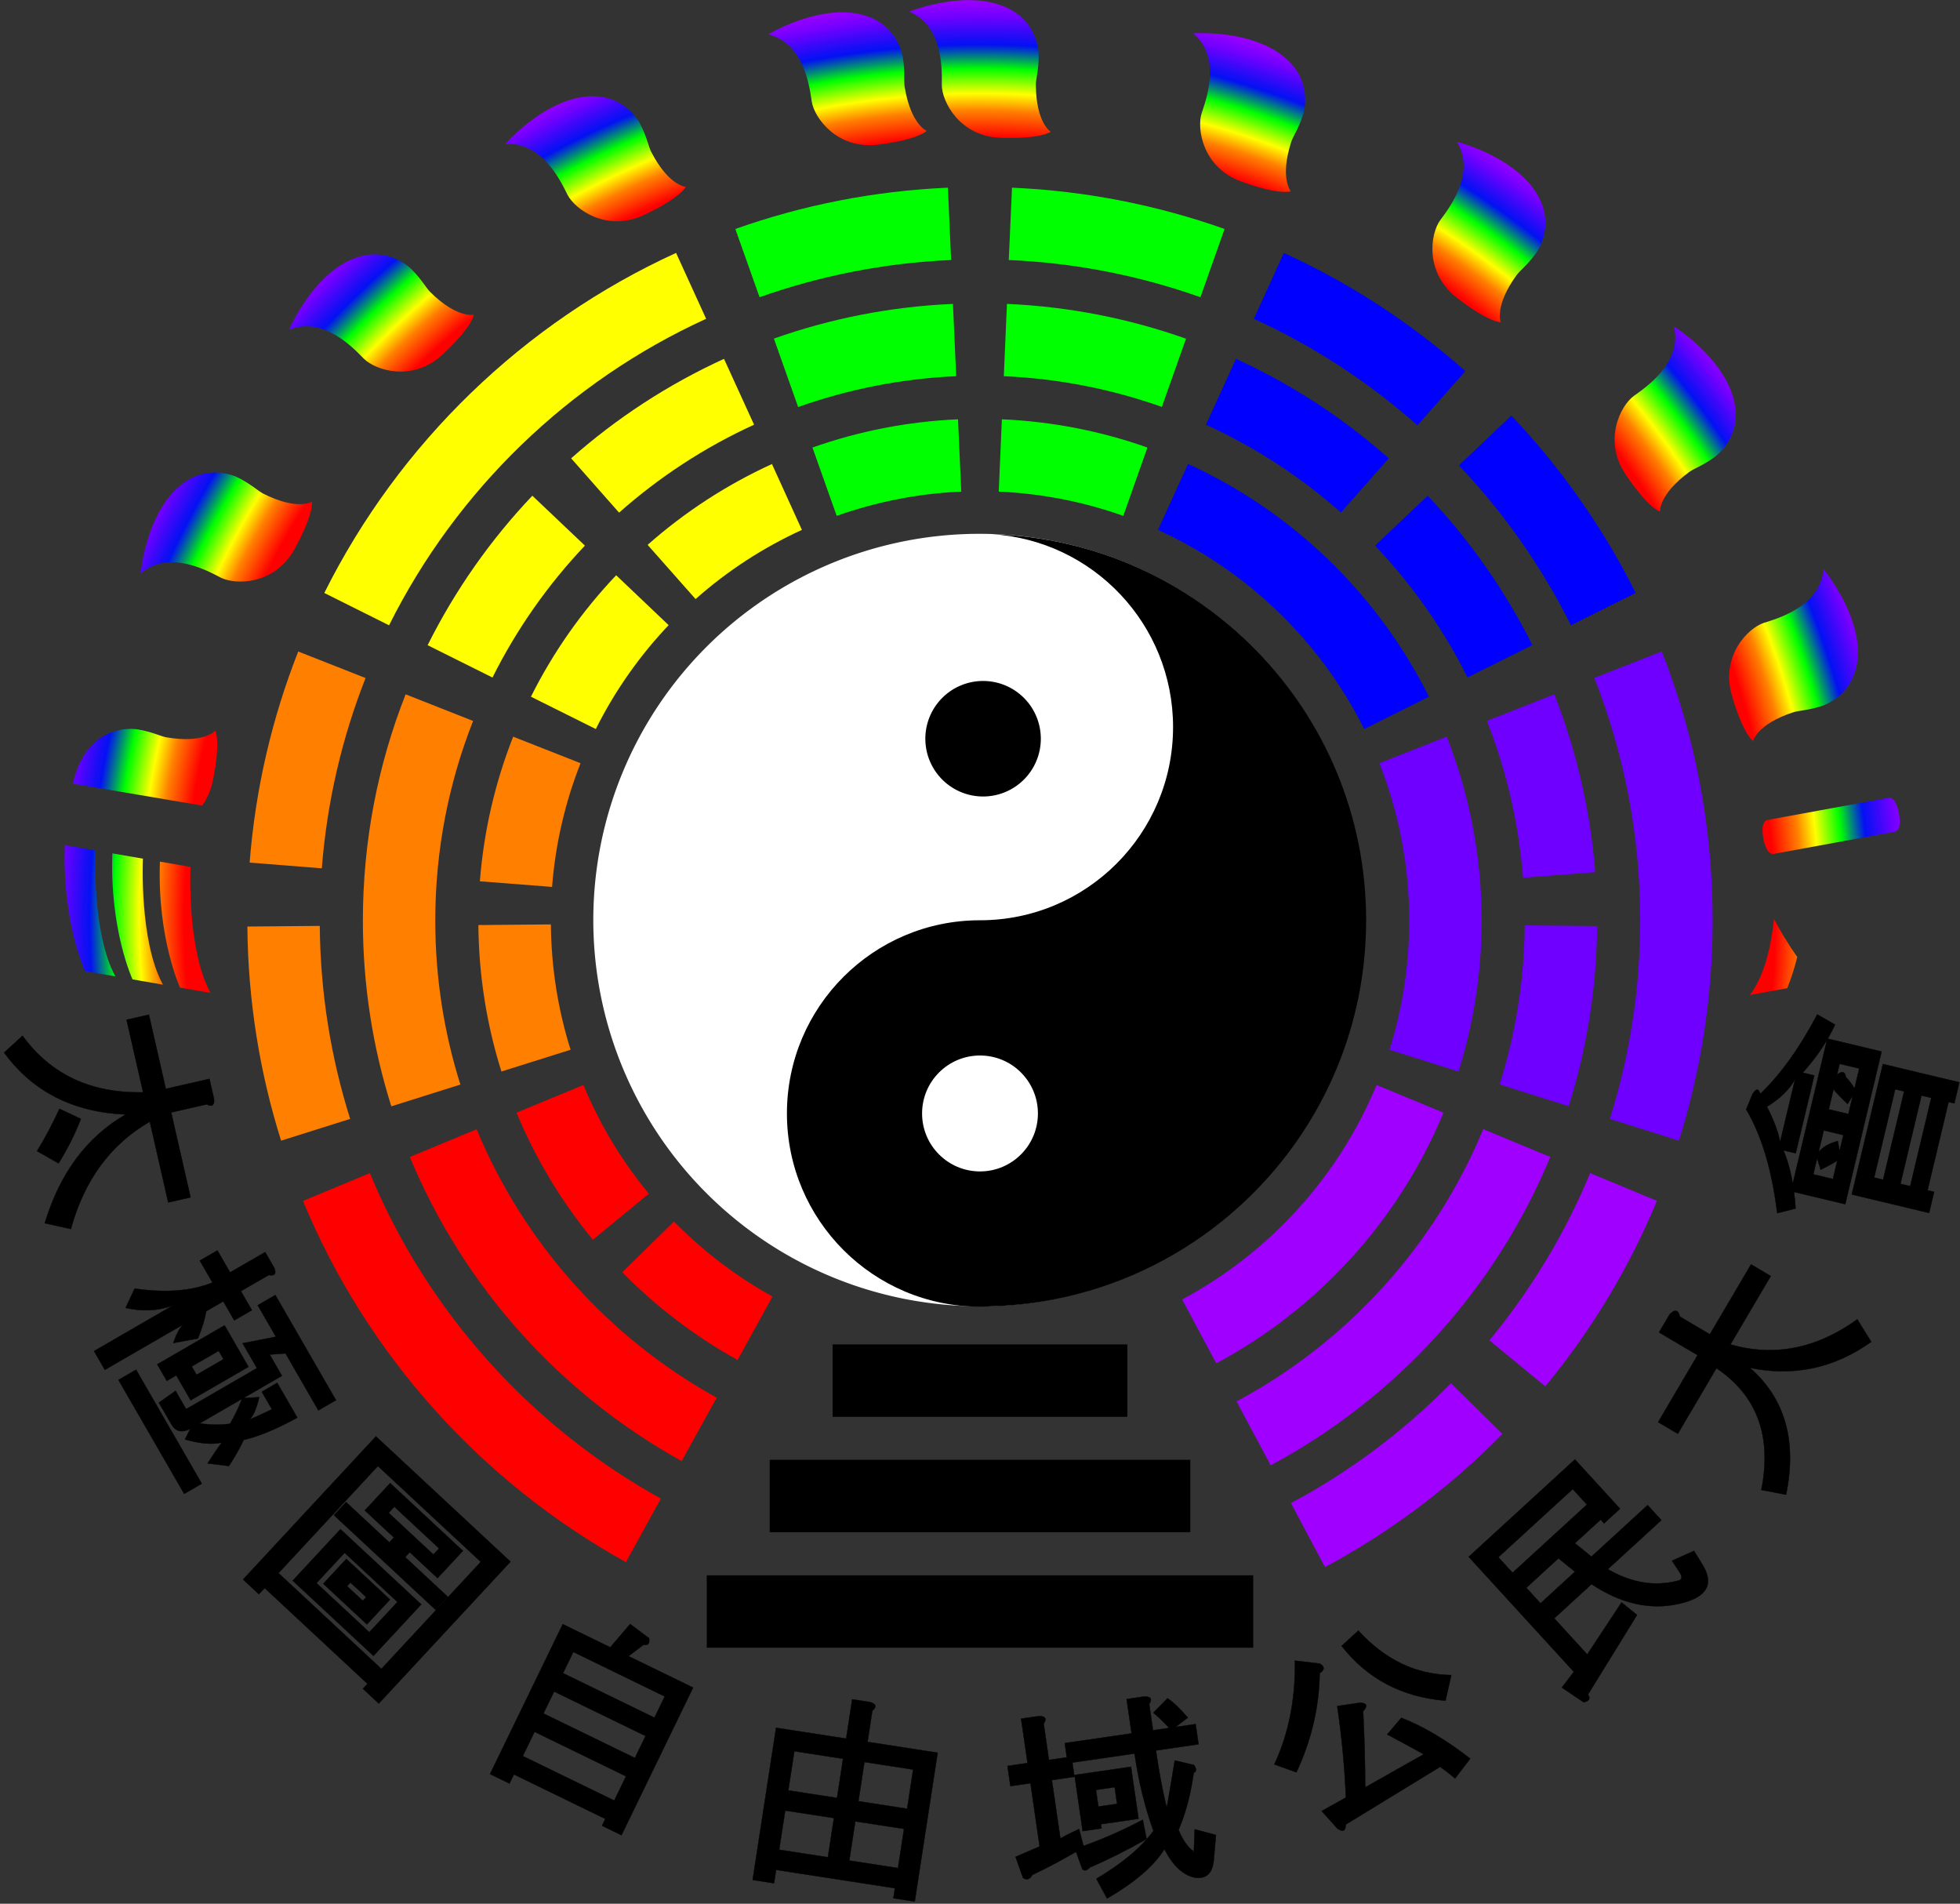 <?xml version="1.0" encoding="UTF-8" standalone="no"?>
<!-- Created with Inkscape (http://www.inkscape.org/) -->

<svg
   xmlns:dc="http://purl.org/dc/elements/1.1/"
   xmlns:cc="http://creativecommons.org/ns#"
   xmlns:rdf="http://www.w3.org/1999/02/22-rdf-syntax-ns#"
   xmlns:svg="http://www.w3.org/2000/svg"
   xmlns="http://www.w3.org/2000/svg"
   xmlns:xlink="http://www.w3.org/1999/xlink"
   xmlns:sodipodi="http://sodipodi.sourceforge.net/DTD/sodipodi-0.dtd"
   xmlns:inkscape="http://www.inkscape.org/namespaces/inkscape"
   width="568.5"
   height="552.046"
   id="svg10289"
   version="1.1"
   inkscape:version="0.91 r13725"
   sodipodi:docname="rainbow_seal.svg"
   inkscape:export-filename="/home/peter/NationStates/taijitu/rainbow_seal.png"
   inkscape:export-xdpi="7.9200001"
   inkscape:export-ydpi="7.9200001">
  <rect width="100%" height="100%" fill="#333333" stroke="none"/>
  <defs
     id="defs10291">
    <linearGradient
       inkscape:collect="always"
       id="linearGradient5345">
      <stop
         style="stop-color:#ff0000;stop-opacity:1;"
         offset="0"
         id="stop5325" />
      <stop
         id="stop5357"
         offset="0.85"
         style="stop-color:#ff0000;stop-opacity:1" />
      <stop
         id="stop5347"
         offset="0.879"
         style="stop-color:#ff7f00;stop-opacity:1" />
      <stop
         style="stop-color:#ffff00;stop-opacity:1"
         offset="0.898"
         id="stop5349" />
      <stop
         id="stop5351"
         offset="0.925"
         style="stop-color:#00ff00;stop-opacity:1" />
      <stop
         style="stop-color:#000fff;stop-opacity:0.941"
         offset="0.951"
         id="stop5353" />
      <stop
         id="stop5355"
         offset="0.981"
         style="stop-color:#6f00ff;stop-opacity:1" />
      <stop
         style="stop-color:#9f00ff;stop-opacity:1"
         offset="1"
         id="stop5327" />
    </linearGradient>
    <radialGradient
       inkscape:collect="always"
       xlink:href="#linearGradient5345"
       id="radialGradient5273"
       cx="420.156"
       cy="668.94"
       fx="420.156"
       fy="668.94"
       r="284.25"
       gradientTransform="matrix(0.955,9.7718103e-6,-9.624056e-6,0.94,18.823,-79.475)"
       gradientUnits="userSpaceOnUse" />
  </defs>
  <sodipodi:namedview
     id="base"
     pagecolor="#ffffff"
     bordercolor="#666666"
     borderopacity="1.0"
     inkscape:pageopacity="0.0"
     inkscape:pageshadow="2"
     inkscape:zoom="1.2251533"
     inkscape:cx="42.075661"
     inkscape:cy="307.7299"
     inkscape:document-units="px"
     inkscape:current-layer="layer1"
     showgrid="false"
     inkscape:window-width="1920"
     inkscape:window-height="1057"
     inkscape:window-x="1920"
     inkscape:window-y="0"
     inkscape:window-maximized="1"
     fit-margin-top="0"
     fit-margin-left="0"
     fit-margin-right="0"
     fit-margin-bottom="0"
     showguides="true"
     inkscape:guide-bbox="true">
    <inkscape:grid
       type="xygrid"
       id="grid4569"
       empspacing="5"
       visible="true"
       enabled="true"
       snapvisiblegridlinesonly="true"
       originx="-0.291px"
       originy="5.1945064e-005px" />
    <sodipodi:guide
       position="288.146,512.046"
       orientation="0,1"
       id="guide5359"
       inkscape:label=""
       inkscape:color="rgb(0,0,255)" />
    <sodipodi:guide
       position="349.664,532.046"
       orientation="0,1"
       id="guide5363"
       inkscape:label=""
       inkscape:color="rgb(0,0,255)" />
    <sodipodi:guide
       position="297.338,552.046"
       orientation="0,1"
       id="guide5365"
       inkscape:label=""
       inkscape:color="rgb(0,0,255)" />
  </sodipodi:namedview>
  <g
     inkscape:label="Layer 1"
     inkscape:groupmode="layer"
     id="layer1"
     transform="translate(-136.155,-282.27)">
    <g
       id="g8279"
       transform="matrix(1,0,0,1,2122.968,-2473.924)"
       style="fill:#00ff00"
       inkscape:export-xdpi="19.01"
       inkscape:export-ydpi="19.01">
      <path
         id="path8236"
         d="m -1711.874,2810.619 c -21.537,0.933 -42.25,5.096 -61.656,11.974 l 7.031,19.791 c 17.493,-6.197 36.15,-9.951 55.562,-10.786 l -0.938,-20.979 z"
         style="color:#000000;fill:#00ff00;fill-opacity:1;fill-rule:nonzero;stroke:#c83737;stroke-width:0;stroke-miterlimit:4;stroke-dasharray:none;marker:none;visibility:visible;display:inline;overflow:visible;enable-background:accumulate"
         inkscape:connector-curvature="0" />
      <path
         id="path8234"
         d="m -1693.281,2810.619 -0.938,20.979 c 19.425,0.833 38.087,4.583 55.594,10.786 l 7,-19.791 c -19.414,-6.878 -40.117,-11.043 -61.656,-11.974 z"
         style="color:#000000;fill:#00ff00;fill-opacity:1;fill-rule:nonzero;stroke:#c83737;stroke-width:0;stroke-miterlimit:4;stroke-dasharray:none;marker:none;visibility:visible;display:inline;overflow:visible;enable-background:accumulate"
         inkscape:connector-curvature="0" />
      <path
         id="path8214"
         d="m -1710.406,2844.32 c -18.141,0.781 -35.59,4.271 -51.938,10.062 l 7.031,19.844 c 14.434,-5.114 29.826,-8.242 45.844,-8.938 l -0.938,-20.969 z"
         style="color:#000000;fill:#00ff00;fill-opacity:1;fill-rule:nonzero;stroke:#c83737;stroke-width:0;stroke-miterlimit:4;stroke-dasharray:none;marker:none;visibility:visible;display:inline;overflow:visible;enable-background:accumulate"
         inkscape:connector-curvature="0" />
      <path
         id="path8212"
         d="m -1694.749,2844.32 -0.906,20.969 c 16.017,0.69 31.408,3.794 45.844,8.906 l 7,-19.781 c -16.355,-5.792 -33.794,-9.308 -51.938,-10.094 z"
         style="color:#000000;fill:#00ff00;fill-opacity:1;fill-rule:nonzero;stroke:#c83737;stroke-width:0;stroke-miterlimit:4;stroke-dasharray:none;marker:none;visibility:visible;display:inline;overflow:visible;enable-background:accumulate"
         inkscape:connector-curvature="0" />
      <path
         id="path8258"
         d="m -1708.937,2877.788 c -14.742,0.637 -28.933,3.483 -42.219,8.188 l 7.031,19.812 c 11.376,-4.029 23.504,-6.486 36.125,-7.031 l -0.938,-20.969 z"
         style="color:#000000;fill:#00ff00;fill-opacity:1;fill-rule:nonzero;stroke:#c83737;stroke-width:0;stroke-miterlimit:4;stroke-dasharray:none;marker:none;visibility:visible;display:inline;overflow:visible;enable-background:accumulate"
         inkscape:connector-curvature="0" />
      <path
         id="path8256"
         d="m -1696.218,2877.788 -0.906,20.969 c 12.62,0.546 24.751,3.004 36.125,7.031 l 7,-19.812 c -13.29,-4.704 -27.474,-7.552 -42.219,-8.188 z"
         style="color:#000000;fill:#00ff00;fill-opacity:1;fill-rule:nonzero;stroke:#c83737;stroke-width:0;stroke-miterlimit:4;stroke-dasharray:none;marker:none;visibility:visible;display:inline;overflow:visible;enable-background:accumulate"
         inkscape:connector-curvature="0" />
    </g>
    <g
       id="g8272"
       transform="matrix(1,0,0,1,2122.968,-2473.924)"
       style="fill:#0000ff">
      <path
         id="path8230"
         d="m -1614.437,2829.534 -8.688,19.103 c 17.362,7.928 33.326,18.386 47.438,30.889 l 13.906,-15.726 c -15.662,-13.873 -33.386,-25.466 -52.656,-34.266 z"
         style="color:#000000;fill:#0000ff;fill-opacity:1;fill-rule:nonzero;stroke:#c83737;stroke-width:0;stroke-miterlimit:4;stroke-dasharray:none;marker:none;visibility:visible;display:inline;overflow:visible;enable-background:accumulate"
         inkscape:connector-curvature="0" />
      <path
         id="path8228"
         d="m -1548.437,2876.712 -15.219,14.444 c 12.986,13.694 23.982,29.306 32.5,46.366 l 18.781,-9.38 c -9.455,-18.929 -21.652,-36.239 -36.062,-51.43 z"
         style="color:#000000;fill:#0000ff;fill-opacity:1;fill-rule:nonzero;stroke:#c83737;stroke-width:0;stroke-miterlimit:4;stroke-dasharray:none;marker:none;visibility:visible;display:inline;overflow:visible;enable-background:accumulate"
         inkscape:connector-curvature="0" />
      <path
         id="path8208"
         d="m -1628.312,2860.257 -8.719,19.094 c 14.331,6.539 27.511,15.155 39.156,25.469 l 13.875,-15.719 c -13.188,-11.668 -28.094,-21.439 -44.312,-28.844 z"
         style="color:#000000;fill:#0000ff;fill-opacity:1;fill-rule:nonzero;stroke:#c83737;stroke-width:0;stroke-miterlimit:4;stroke-dasharray:none;marker:none;visibility:visible;display:inline;overflow:visible;enable-background:accumulate"
         inkscape:connector-curvature="0" />
      <path
         id="path8204"
         d="m -1572.718,2899.945 -15.25,14.469 c 10.714,11.291 19.783,24.152 26.812,38.219 l 18.812,-9.375 c -7.968,-15.941 -18.227,-30.522 -30.375,-43.312 z"
         style="color:#000000;fill:#0000ff;fill-opacity:1;fill-rule:nonzero;stroke:#c83737;stroke-width:0;stroke-miterlimit:4;stroke-dasharray:none;marker:none;visibility:visible;display:inline;overflow:visible;enable-background:accumulate"
         inkscape:connector-curvature="0" />
      <path
         id="path8254"
         d="m -1642.218,2890.726 -8.719,19.125 c 25.942,11.835 47.102,32.311 59.812,57.75 l 18.781,-9.375 c -14.854,-29.725 -39.57,-53.668 -69.875,-67.5 z"
         style="color:#000000;fill:#0000ff;fill-opacity:1;fill-rule:nonzero;stroke:#c83737;stroke-width:0;stroke-miterlimit:4;stroke-dasharray:none;marker:none;visibility:visible;display:inline;overflow:visible;enable-background:accumulate"
         inkscape:connector-curvature="0" />
    </g>
    <g
       id="g8287"
       transform="matrix(1,0,0,1,2122.968,-2473.924)"
       style="fill:#ffff00">
      <path
         id="path8232"
         d="m -1790.718,2829.534 c -44.249,20.215 -80.343,55.178 -102.031,98.609 l 18.781,9.38 c 19.547,-39.144 52.083,-70.669 91.969,-88.885 l -8.719,-19.103 z"
         style="color:#000000;fill:#ffff00;fill-opacity:1;fill-rule:nonzero;stroke:#c83737;stroke-width:0;stroke-miterlimit:4;stroke-dasharray:none;marker:none;visibility:visible;display:inline;overflow:visible;enable-background:accumulate"
         inkscape:connector-curvature="0" />
      <path
         id="path8210"
         d="m -1776.812,2860.257 c -16.222,7.407 -31.155,17.171 -44.344,28.844 l 13.906,15.75 c 11.649,-10.324 24.822,-18.954 39.156,-25.5 l -8.719,-19.094 z"
         style="color:#000000;fill:#ffff00;fill-opacity:1;fill-rule:nonzero;stroke:#c83737;stroke-width:0;stroke-miterlimit:4;stroke-dasharray:none;marker:none;visibility:visible;display:inline;overflow:visible;enable-background:accumulate"
         inkscape:connector-curvature="0" />
      <path
         id="path8206"
         d="m -1832.406,2899.945 c -12.148,12.796 -22.409,27.396 -30.375,43.344 l 18.812,9.375 c 7.029,-14.072 16.097,-26.954 26.812,-38.25 l -15.25,-14.469 z"
         style="color:#000000;fill:#ffff00;fill-opacity:1;fill-rule:nonzero;stroke:#c83737;stroke-width:0;stroke-miterlimit:4;stroke-dasharray:none;marker:none;visibility:visible;display:inline;overflow:visible;enable-background:accumulate"
         inkscape:connector-curvature="0" />
      <path
         id="path8252"
         d="m -1762.906,2890.757 c -13.192,6.021 -25.335,13.95 -36.062,23.438 l 13.906,15.719 c 9.175,-8.126 19.558,-14.908 30.844,-20.062 l -8.688,-19.094 z"
         style="color:#000000;fill:#ffff00;fill-opacity:1;fill-rule:nonzero;stroke:#c83737;stroke-width:0;stroke-miterlimit:4;stroke-dasharray:none;marker:none;visibility:visible;display:inline;overflow:visible;enable-background:accumulate"
         inkscape:connector-curvature="0" />
      <path
         id="path8250"
         d="m -1808.093,2923.007 c -9.883,10.398 -18.242,22.252 -24.719,35.219 l 18.812,9.375 c 5.538,-11.086 12.68,-21.226 21.125,-30.125 l -15.219,-14.469 z"
         style="color:#000000;fill:#ffff00;fill-opacity:1;fill-rule:nonzero;stroke:#c83737;stroke-width:0;stroke-miterlimit:4;stroke-dasharray:none;marker:none;visibility:visible;display:inline;overflow:visible;enable-background:accumulate"
         inkscape:connector-curvature="0" />
    </g>
    <g
       id="g8266"
       transform="matrix(1,0,0,1,2122.968,-2473.924)"
       style="fill:#6f00ff;fill-opacity:1">
      <path
         id="path8226"
         d="m -1504.812,2945.088 -19.562,7.691 c 8.574,21.756 13.312,45.45 13.312,70.252 0,20.08 -3.086,39.434 -8.812,57.621 l 20.031,6.316 c 6.352,-20.176 9.781,-41.66 9.781,-63.936 0,-27.516 -5.237,-53.809 -14.75,-77.943 z"
         style="color:#000000;fill:#6f00ff;fill-opacity:1;fill-rule:nonzero;stroke:#c83737;stroke-width:0;stroke-miterlimit:4;stroke-dasharray:none;marker:none;visibility:visible;display:inline;overflow:visible;enable-background:accumulate"
         inkscape:connector-curvature="0" />
      <path
         id="path8200"
         d="m -1535.999,2957.538 -19.531,7.688 c 5.625,14.266 9.224,29.552 10.469,45.5 l 20.938,-1.625 c -1.411,-18.069 -5.499,-35.397 -11.875,-51.562 z"
         style="color:#000000;fill:#6f00ff;fill-opacity:1;fill-rule:nonzero;stroke:#c83737;stroke-width:0;stroke-miterlimit:4;stroke-dasharray:none;marker:none;visibility:visible;display:inline;overflow:visible;enable-background:accumulate"
         inkscape:connector-curvature="0" />
      <path
         id="path8198"
         d="m -1544.562,3024.538 c -0.138,16.061 -2.691,31.549 -7.281,46.125 l 20.031,6.312 c 5.197,-16.509 8.093,-34.062 8.25,-52.25 l -21,-0.188 z"
         style="color:#000000;fill:#6f00ff;fill-opacity:1;fill-rule:nonzero;stroke:#c83737;stroke-width:0;stroke-miterlimit:4;stroke-dasharray:none;marker:none;visibility:visible;display:inline;overflow:visible;enable-background:accumulate"
         inkscape:connector-curvature="0" />
      <path
         id="path8246"
         d="m -1567.187,2969.819 -19.531,7.688 c 5.58,14.14 8.656,29.531 8.656,45.656 0,13.044 -1.998,25.624 -5.719,37.438 l 20,6.312 c 4.348,-13.807 6.719,-28.507 6.719,-43.75 0,-18.84 -3.607,-36.819 -10.125,-53.344 z"
         style="color:#000000;fill:#6f00ff;fill-opacity:1;fill-rule:nonzero;stroke:#c83737;stroke-width:0;stroke-miterlimit:4;stroke-dasharray:none;marker:none;visibility:visible;display:inline;overflow:visible;enable-background:accumulate"
         inkscape:connector-curvature="0" />
    </g>
    <g
       id="g8294"
       transform="matrix(1,0,0,1,2122.968,-2473.924)"
       style="fill:#ff7f00;fill-opacity:1">
      <path
         id="path8224"
         d="m -1900.312,2945.119 c -7.566,19.203 -12.422,39.757 -14.094,61.216 l 20.938,1.657 c 1.504,-19.341 5.87,-37.877 12.688,-55.182 l -19.531,-7.691 z"
         style="color:#000000;fill:#ff7f00;fill-opacity:1;fill-rule:nonzero;stroke:#c83737;stroke-width:0;stroke-miterlimit:4;stroke-dasharray:none;marker:none;visibility:visible;display:inline;overflow:visible;enable-background:accumulate"
         inkscape:connector-curvature="0" />
      <path
         id="path8222"
         d="m -1894.062,3024.688 -21,0.188 c 0.184,21.615 3.606,42.474 9.781,62.092 l 20.031,-6.315 c -5.57,-17.685 -8.647,-36.476 -8.812,-55.964 z"
         style="color:#000000;fill:#ff7f00;fill-opacity:1;fill-rule:nonzero;stroke:#c83737;stroke-width:0;stroke-miterlimit:4;stroke-dasharray:none;marker:none;visibility:visible;display:inline;overflow:visible;enable-background:accumulate"
         inkscape:connector-curvature="0" />
      <path
         id="path8202"
         d="m -1869.156,2957.538 c -8.014,20.323 -12.406,42.455 -12.406,65.625 0,18.766 2.893,36.848 8.25,53.844 l 20.031,-6.312 c -4.729,-15.004 -7.281,-30.965 -7.281,-47.531 0,-20.442 3.902,-39.975 10.969,-57.906 l -19.562,-7.719 z"
         style="color:#000000;fill:#ff7f00;fill-opacity:1;fill-rule:nonzero;stroke:#c83737;stroke-width:0;stroke-miterlimit:4;stroke-dasharray:none;marker:none;visibility:visible;display:inline;overflow:visible;enable-background:accumulate"
         inkscape:connector-curvature="0" />
      <path
         id="path8248"
         d="m -1837.968,2969.819 c -5.186,13.153 -8.516,27.237 -9.656,41.938 l 20.938,1.625 c 0.977,-12.56 3.822,-24.607 8.25,-35.844 l 0,-0.031 -19.531,-7.688 z"
         style="color:#000000;fill:#ff7f00;fill-opacity:1;fill-rule:nonzero;stroke:#c83737;stroke-width:0;stroke-miterlimit:4;stroke-dasharray:none;marker:none;visibility:visible;display:inline;overflow:visible;enable-background:accumulate"
         inkscape:connector-curvature="0" />
      <path
         id="path8244"
         d="m -1827.031,3024.257 -21.031,0.188 c 0.128,14.785 2.462,29.05 6.688,42.469 l 20.062,-6.312 c -3.619,-11.487 -5.609,-23.687 -5.719,-36.344 z"
         style="color:#000000;fill:#ff7f00;fill-opacity:1;fill-rule:nonzero;stroke:#c83737;stroke-width:0;stroke-miterlimit:4;stroke-dasharray:none;marker:none;visibility:visible;display:inline;overflow:visible;enable-background:accumulate"
         inkscape:connector-curvature="0" />
    </g>
    <g
       id="g8260"
       transform="matrix(1,0,0,1,2122.968,-2473.924)"
       style="fill:#9f00ff;fill-opacity:1">
      <path
         id="path8218"
         d="m -1525.593,3096.378 c -7.32,17.659 -17.235,33.964 -29.219,48.491 l 16.219,13.35 c 13.288,-16.119 24.253,-34.218 32.375,-53.806 l -19.375,-8.035 z"
         style="color:#000000;fill:#9f00ff;fill-opacity:1;fill-rule:nonzero;stroke:#c83737;stroke-width:0;stroke-miterlimit:4;stroke-dasharray:none;marker:none;visibility:visible;display:inline;overflow:visible;enable-background:accumulate"
         inkscape:connector-curvature="0" />
      <path
         id="path5331-5-3-6-3-6-1"
         d="m -1565.968,3157.312 c -13.564,13.808 -29.197,25.558 -46.406,34.766 l 9.875,18.54 c 19.098,-10.218 36.422,-23.288 51.469,-38.612 l -14.938,-14.694 z"
         style="color:#000000;fill:#9f00ff;fill-opacity:1;fill-rule:nonzero;stroke:#c83737;stroke-width:0;stroke-miterlimit:4;stroke-dasharray:none;marker:none;visibility:visible;display:inline;overflow:visible;enable-background:accumulate"
         inkscape:connector-curvature="0" />
      <path
         id="path8196"
         d="m -1556.593,3083.632 c -14.041,33.854 -39.474,61.775 -71.562,78.937 l 9.906,18.531 c 36.341,-19.442 65.188,-51.062 81.094,-89.406 l -19.438,-8.062 z"
         style="color:#000000;fill:#9f00ff;fill-opacity:1;fill-rule:nonzero;stroke:#c83737;stroke-width:0;stroke-miterlimit:4;stroke-dasharray:none;marker:none;visibility:visible;display:inline;overflow:visible;enable-background:accumulate"
         inkscape:connector-curvature="0" />
      <path
         id="path8240"
         d="m -1587.531,3070.819 c -11.066,26.665 -31.126,48.667 -56.406,62.188 l 9.906,18.531 c 29.544,-15.806 52.978,-41.515 65.906,-72.687 l -19.406,-8.031 z"
         style="color:#000000;fill:#9f00ff;fill-opacity:1;fill-rule:nonzero;stroke:#c83737;stroke-width:0;stroke-miterlimit:4;stroke-dasharray:none;marker:none;visibility:visible;display:inline;overflow:visible;enable-background:accumulate"
         inkscape:connector-curvature="0" />
    </g>
    <g
       id="g8301"
       transform="matrix(1,0,0,1,2122.968,-2473.924)"
       style="fill:#ff0000">
      <path
         id="path8220"
         d="m -1879.531,3096.378 -19.406,8.066 c 18.498,44.61 51.752,81.542 93.656,104.737 l 10.156,-18.415 c -37.768,-20.905 -67.736,-54.185 -84.406,-94.388 z"
         style="color:#000000;fill:#ff0000;fill-opacity:1;fill-rule:nonzero;stroke:#c83737;stroke-width:0;stroke-miterlimit:4;stroke-dasharray:none;marker:none;visibility:visible;display:inline;overflow:visible;enable-background:accumulate"
         inkscape:connector-curvature="0" />
      <path
         id="path5352-4-5-85-1-0-9"
         d="m -1848.562,3083.663 -19.375,8.031 c 15.584,37.547 43.558,68.66 78.844,88.188 l 10.156,-18.375 c -31.156,-17.237 -55.871,-44.692 -69.625,-77.844 z"
         style="color:#000000;fill:#ff0000;fill-opacity:1;fill-rule:nonzero;stroke:#c83737;stroke-width:0;stroke-miterlimit:4;stroke-dasharray:none;marker:none;visibility:visible;display:inline;overflow:visible;enable-background:accumulate"
         inkscape:connector-curvature="0" />
      <path
         id="path8242"
         d="m -1817.593,3070.819 -19.406,8.031 c 5.562,13.41 13.055,25.808 22.156,36.844 l 16.219,-13.344 c -7.79,-9.443 -14.208,-20.053 -18.969,-31.531 z"
         style="color:#000000;fill:#ff0000;fill-opacity:1;fill-rule:nonzero;stroke:#c83737;stroke-width:0;stroke-miterlimit:4;stroke-dasharray:none;marker:none;visibility:visible;display:inline;overflow:visible;enable-background:accumulate"
         inkscape:connector-curvature="0" />
      <path
         id="path5357-1-1-7-9-7-8"
         d="m -1791.343,3110.413 -14.969,14.719 c 9.825,10.001 21.075,18.6 33.438,25.437 l 10.125,-18.406 c -10.572,-5.85 -20.193,-13.199 -28.594,-21.75 z"
         style="color:#000000;fill:#ff0000;fill-opacity:1;fill-rule:nonzero;stroke:#c83737;stroke-width:0;stroke-miterlimit:4;stroke-dasharray:none;marker:none;visibility:visible;display:inline;overflow:visible;enable-background:accumulate"
         inkscape:connector-curvature="0" />
    </g>
    <g
       id="g8189"
       style="fill:#000000;fill-opacity:1"
       transform="matrix(1,0,0,1,2122.968,-2475.535)">
      <g
         id="g4577"
         style="fill:#000000">
        <path
           inkscape:connector-curvature="0"
           style="color:#000000;fill:#000000;fill-opacity:1;fill-rule:nonzero;stroke:#00ff00;stroke-width:0;stroke-miterlimit:4;stroke-dasharray:none;marker:none;visibility:visible;display:inline;overflow:visible;enable-background:accumulate"
           d="m -1763.562,3181.119 0,21 122,0 0,-21 z"
           id="rect6491-9-80-2-7-1-6"
           sodipodi:nodetypes="ccccc" />
      </g>
      <path
         sodipodi:nodetypes="ccccc"
         id="rect6491-9-1-8-1-9-4-8"
         d="m -1745.312,3147.663 0,21 85.5,0 0,-21 z"
         style="color:#000000;fill:#000000;fill-opacity:1;fill-rule:nonzero;stroke:#00ff00;stroke-width:0;stroke-miterlimit:4;stroke-dasharray:none;marker:none;visibility:visible;display:inline;overflow:visible;enable-background:accumulate"
         inkscape:connector-curvature="0" />
      <path
         sodipodi:nodetypes="ccccc"
         id="rect6491-8-2-0-7-2"
         d="m -1781.812,3214.619 0,21 158.5,0 0,-21 z"
         style="color:#000000;fill:#000000;fill-opacity:1;fill-rule:nonzero;stroke:#00ff00;stroke-width:0;stroke-miterlimit:4;stroke-dasharray:none;marker:none;visibility:visible;display:inline;overflow:visible;enable-background:accumulate"
         inkscape:connector-curvature="0" />
    </g>
    <g
       style="font-size:64px;font-style:normal;font-variant:normal;font-weight:bold;font-stretch:normal;text-align:start;line-height:125%;letter-spacing:0px;word-spacing:0px;writing-mode:lr-tb;text-anchor:start;fill:#000000;fill-opacity:1;stroke:#000000;stroke-width:0.1;stroke-miterlimit:4;stroke-dasharray:none;font-family:MS PGothic;-inkscape-font-specification:MS PGothic Bold"
       id="text7158-4-9"
       inkscape:transform-center-x="0.43842672"
       inkscape:transform-center-y="155.56155"
       transform="matrix(0.993,-0.111,0.111,0.994,1525.391,352.291)">
      <path
         d="m -1400.482,130.01 c 5.96,-13.932 14.905,-23.505 26.834,-28.716 -15.111,-2.362 -26.131,-9.612 -33.061,-21.753 l 5.85,-4.26 c 6.897,12.093 17.885,18.821 32.964,20.185 l -2.435,-21.432 6.6,-0.75 2.49,21.92 12.907,-1.466 0.686,6.039 c -0.103,1.79 -0.865,2.19 -2.285,1.199 l -10.516,1.195 2.85,25.087 -6.6,0.75 -2.712,-23.868 c -12.035,5.249 -20.779,14.712 -26.231,28.388 l -7.341,-2.518 z m 13.764,-28.897 c -2.105,4.088 -4.724,8.118 -7.857,12.089 l -5.827,-4.215 c 2.671,-3.412 5.285,-7.232 7.84,-11.46 z"
         id="path7215-0"
         inkscape:connector-curvature="0"
         style="stroke:#000000;stroke-width:0.1;stroke-miterlimit:4;stroke-dasharray:none" />
      <path
         d="m -1336.282,158.143 14.113,32.248 -5.413,2.369 -7.65,-17.481 -4.596,-0.17 2.85,6.513 -27.743,12.141 c -2.777,1.215 -4.683,0.64 -5.719,-1.727 l -2.905,-6.638 5.191,-2.871 2.339,5.345 c 0.078,0.179 0.226,0.221 0.443,0.126 l 21.434,-9.38 -3.341,-7.635 9.811,-0.814 -4.226,-9.657 z m -24.974,46.32 c 2.02,-2.49 3.619,-4.337 4.798,-5.541 -2.842,0.327 -6.359,-0.373 -10.551,-2.098 l 3.004,-4.609 c 3.697,1.111 7.192,1.633 10.484,1.567 1.575,-2.056 3.031,-4.389 4.37,-6.997 l 4.913,0.261 c -1.108,3.155 -2.263,5.202 -3.466,6.141 2.366,-0.726 4.618,-1.47 6.756,-2.232 l -2.358,-5.389 4.738,-2.074 4.679,10.691 c -6.514,2.663 -11.913,4.223 -16.198,4.679 -1.249,2.082 -2.946,4.43 -5.09,7.043 l -6.081,-1.443 z m -15.407,-52.729 c 8.646,2.297 16.194,2.561 22.645,0.792 l -2.948,-6.737 5.411,-2.368 2.948,6.737 10.779,-4.717 2.142,4.895 c 0.429,1.741 -0.181,2.348 -1.83,1.82 l -8.574,3.752 2.555,5.838 -5.411,2.368 -2.555,-5.838 -5.25,2.297 c -0.67,2.311 -1.758,4.839 -3.263,7.583 l -7.269,0.523 c 1.241,-2.563 2.384,-4.229 3.43,-4.998 l -24.026,10.515 -2.517,-5.751 24.252,-10.613 c -4.448,1.109 -9.026,0.837 -13.735,-0.816 l 3.216,-5.283 z m 7.68,60.75 -15.292,-34.943 5.411,-2.368 15.292,34.943 z m -1.38,-33.109 -2.221,-5.076 20.682,-9.051 5.563,12.711 -17.762,7.773 -3.341,-7.635 z m 8.778,-0.793 8.286,-3.626 -1.12,-2.559 -8.286,3.626 z"
         id="path7217-7"
         inkscape:connector-curvature="0"
         style="stroke:#000000;stroke-width:0.1;stroke-miterlimit:4;stroke-dasharray:none" />
      <path
         d="m -1305.796,236.574 -1.469,1.264 11.03,12.82 -3.921,3.373 -26.315,-30.585 3.921,-3.373 11.191,13.007 1.469,-1.264 -3.388,-3.938 -4.126,-4.795 8.193,-7.049 18.802,21.853 -8.193,7.049 z m -4.816,-12.024 11.573,13.451 1.839,-1.582 -11.573,-13.451 z m -8.983,40.711 -20.881,-24.269 15.441,-13.285 20.881,24.269 z m -14.088,-22.801 13.65,15.866 9.086,-7.818 -13.65,-15.866 z m 1.932,0.404 7.452,-6.411 11.287,13.119 -7.452,6.411 z m 6.791,1.467 4.06,4.719 1.097,-0.944 -4.06,-4.719 z m -23.843,-2.12 -1.858,1.599 -4.094,-4.758 42.94,-36.945 34.789,40.434 -42.569,36.625 -4.094,-4.758 1.486,-1.279 z m 63.204,-0.576 -26.6,-30.917 -32.127,27.641 26.6,30.917 z"
         id="path7219-8"
         inkscape:connector-curvature="0"
         style="stroke:#000000;stroke-width:0.1;stroke-miterlimit:4;stroke-dasharray:none" />
      <path
         d="m -1240.521,292.127 3.653,-5.781 -24.947,-15.764 -3.653,5.781 z m -3.156,4.995 -24.947,-15.764 -3.784,5.989 24.947,15.764 z m -11.117,17.593 4.178,-6.611 -24.947,-15.764 -4.178,6.611 z m 3.798,-44.284 6.471,-6.058 5.027,4.703 c 0.028,1.581 -0.564,2.135 -1.777,1.661 l -4.744,2.838 17.614,11.13 -25.416,40.221 -5.307,-3.353 1.179,-1.866 -24.947,-15.764 -1.571,2.487 -5.307,-3.353 25.808,-40.842 z"
         id="path7221-1"
         inkscape:connector-curvature="0"
         style="stroke:#000000;stroke-width:0.1;stroke-miterlimit:4;stroke-dasharray:none" />
      <path
         d="m -1208.795,334.201 13.816,3.737 3.002,-11.097 -13.816,-3.737 z m 4.544,-16.801 13.816,3.737 3.002,-11.097 -13.816,-3.737 z m 33.692,9.112 3.002,-11.097 -13.816,-3.737 -3.002,11.097 z m -18.36,13.064 13.816,3.737 3.002,-11.097 -13.816,-3.737 z m -28.501,2.473 11.653,-43.087 19.876,5.376 3.008,-11.122 5.157,1.395 c 1.626,0.757 1.717,1.612 0.275,2.567 l -2.38,8.799 19.876,5.376 -11.397,42.14 -6.06,-1.639 0.768,-2.839 -33.692,-9.112 -1.024,3.786 z"
         id="path7223-5"
         inkscape:connector-curvature="0"
         style="stroke:#000000;stroke-width:0.1;stroke-miterlimit:4;stroke-dasharray:none" />
      <path
         d="m -1100.214,340.816 c -1.707,-7.133 -2.695,-14.76 -2.962,-22.882 l -18.224,0.601 0.137,4.166 -6.614,0.218 0.564,17.124 c 1.002,-0.497 2.908,-1.214 5.715,-2.15 l 0.768,5.407 c -5.756,2.606 -10.99,4.702 -15.704,6.288 -0.88,1.242 -1.82,1.431 -2.821,0.568 l -1.472,-6.285 c 2.761,-0.854 5.189,-1.598 7.284,-2.231 l -0.61,-18.513 -5.88,0.194 -0.195,-5.905 5.88,-0.194 -0.428,-12.983 5.339,-0.176 c 1.776,0.246 2.114,1.038 1.014,2.374 l 0.349,10.578 5.239,-0.173 -0.137,-4.164 19.599,-0.646 -0.331,-10.045 5.341,-0.176 c 1.776,0.248 2.113,1.039 1.012,2.374 l 0.252,7.64 4.751,-0.157 c -1.938,-2.505 -3.299,-4.131 -4.085,-4.878 l 4.554,-3.722 c 1.495,1.25 3.243,3.328 5.243,6.235 l -3.848,2.304 5.88,-0.194 0.195,5.903 -12.495,0.412 c 0.212,6.45 0.635,12.068 1.269,16.856 0.827,-2.686 2.108,-7.143 3.841,-13.37 l 5.399,1.933 c 0.675,1.225 0.563,1.973 -0.334,2.247 -1.541,6.066 -3.61,11.384 -6.206,15.953 0.877,2.983 2.025,5.138 3.443,6.464 0.185,0.688 0.286,0.717 0.302,0.086 l 0.941,-6.198 5.947,2.315 -1.494,7.395 c -0.813,3.609 -2.784,5.018 -5.915,4.226 -3.346,-1.048 -5.99,-4.11 -7.93,-9.187 -3.494,4.461 -9.537,8.584 -18.128,12.369 l -2.446,-6.032 c 8.068,-3.654 14.068,-7.644 18,-11.969 z m -23.212,2.662 c 6.849,-1.448 13.679,-3.515 20.491,-6.202 l 0.488,5.68 c -6.092,2.606 -11.839,4.72 -17.242,6.343 -1.07,0.907 -1.838,0.956 -2.305,0.148 z m 8.283,-6.264 0.04,1.224 -5.54,0.183 -0.542,-16.438 16.563,-0.546 0.501,15.214 z m 5.315,-5.35 -0.161,-4.876 -5.485,0.181 0.161,4.876 z"
         id="path7225-8"
         inkscape:connector-curvature="0"
         style="stroke:#000000;stroke-width:0.1;stroke-miterlimit:4;stroke-dasharray:none" />
      <path
         d="m -1044.523,345.183 c -0.217,1.839 -1.054,2.152 -2.51,0.942 l -4.018,-5.599 7.441,-3.106 c 0.613,-8.862 0.76,-17.739 0.442,-26.63 l 6.837,-0.244 c 1.861,0.365 2.015,1.219 0.463,2.561 -0.449,7.412 -1.069,14.743 -1.86,21.991 l 17.952,-7.64 c -2.205,-1.569 -5.502,-3.867 -9.889,-6.895 l 4.596,-4.334 c 6.037,3.144 12.23,7.804 18.579,13.98 l -5.028,5.234 c -1.112,-1.233 -2.423,-2.51 -3.933,-3.832 l -29.075,13.573 z m 9.876,-55.468 c 6.719,9.242 15.178,14.515 25.377,15.82 l -2.495,7.182 c -12.452,-2.451 -21.854,-8.823 -28.206,-19.115 z m -28.552,35.838 c 5.141,-8.391 8.234,-18.128 9.281,-29.211 l 7.096,1.637 c 1.373,1.052 1.253,1.975 -0.359,2.769 -1.229,9.773 -4.529,19.044 -9.901,27.811 z"
         id="path7227-6"
         inkscape:connector-curvature="0"
         style="stroke:#000000;stroke-width:0.1;stroke-miterlimit:4;stroke-dasharray:none" />
      <path
         d="m -941.609,292.37 c -8.45,0.818 -16.537,-2.024 -24.26,-8.525 l -11.866,8.652 8.362,11.468 11.563,-13.892 4.064,4.119 -16.689,21.315 c 0.63,1.279 0.123,1.987 -1.522,2.123 l -5.808,-4.953 3.962,-4.134 -26.637,-36.531 33.791,-24.639 11.423,15.666 -5.072,3.698 -0.866,-1.188 -8.199,5.978 c 1.284,1.233 2.725,2.7 4.324,4.401 l 17.89,-13.044 3.48,4.772 -17.033,12.42 c 6.338,4.644 12.857,6.511 19.555,5.599 1.571,-0.045 1.884,-0.917 0.94,-2.616 l -1.699,-3.368 6.667,-2.137 2.241,4.774 c 2.492,5.866 -0.378,9.214 -8.61,10.042 z m -39.606,-4.645 10.971,-8 c -1.429,-1.405 -2.872,-2.87 -4.33,-4.397 l -10.237,7.465 z m 16.57,-26.948 -3.596,-4.932 -23.647,17.242 3.596,4.932 z"
         id="path7229-1"
         inkscape:connector-curvature="0"
         style="stroke:#000000;stroke-width:0.1;stroke-miterlimit:4;stroke-dasharray:none" />
      <path
         d="m -913.857,262.179 c 4.818,-15.201 1.807,-27.375 -9.034,-36.522 l -13.248,17.64 -5.311,-3.989 13.543,-18.031 -10.388,-7.802 3.67,-4.887 c 1.675,-1.333 2.63,-0.991 2.865,1.025 l 8.065,6.057 14.131,-18.815 5.311,3.989 -13.837,18.423 c 12.309,5.029 24.78,3.973 37.414,-3.168 l 3.29,6.931 c -11.488,6.397 -23.425,7.597 -35.81,3.598 9.124,9.989 11.232,22.556 6.324,37.701 z"
         id="path7231-2"
         inkscape:connector-curvature="0"
         style="stroke:#000000;stroke-width:0.1;stroke-miterlimit:4;stroke-dasharray:none" />
      <path
         d="m -885.236,144.448 -7.854,21.821 -3.46,-1.246 c 1.404,4.657 1.951,10.375 1.64,17.155 l -5.448,0.752 c -0.133,-12.595 -2.003,-22.892 -5.612,-30.89 l 2.295,-4.195 c 1.214,-1.563 1.977,-1.507 2.289,0.168 6.524,-5.011 12.849,-12.026 18.975,-21.044 l 4.807,3.513 c -2.655,4.421 -6.276,8.688 -10.861,12.803 z m -10.459,32.605 15.408,-42.807 15.244,5.487 -15.408,42.807 z m -4.216,-25.126 c 1.579,4.072 2.469,7.607 2.67,10.603 l 6.342,-17.618 c -1.937,2.774 -4.941,5.112 -9.012,7.015 z m 23.369,1.8 c -1.607,-1.864 -2.8,-3.422 -3.578,-4.673 l -2.025,5.625 5.511,1.984 1.859,-5.164 -1.767,2.228 z m -9.919,12.945 c 1.335,-1.336 3.303,-2.191 5.903,-2.565 l 0.19,2.933 1.609,-4.471 -5.511,-1.984 -2.191,6.086 z m 26.641,-14.741 -2.514,-0.905 -8.915,24.769 2.514,0.905 z m 16.217,-0.834 -2.126,5.906 -1.614,-0.581 -8.915,24.769 1.845,0.664 -2.126,5.906 -21.703,-7.812 13.167,-36.581 z m -8.606,3.574 -2.746,-0.988 -8.915,24.769 2.746,0.988 z m -29.124,15.047 c -1.091,0.582 -2.788,1.274 -5.092,2.076 l -0.669,-3.367 -1.609,4.471 5.511,1.984 z m 9.298,-25.831 -5.511,-1.984 -1.859,5.164 0.822,-2.158 c 1.586,-0.919 2.382,-0.596 2.387,0.969 0.959,1.296 1.671,2.507 2.136,3.633 z"
         id="path7233-4"
         inkscape:connector-curvature="0"
         style="stroke:#000000;stroke-width:0.1;stroke-miterlimit:4;stroke-dasharray:none" />
    </g>
    <g
       id="g4571"
       transform="matrix(1,0,0,1,-428.654,-39.162)">
      <g
         transform="translate(-71.122,296.036)"
         id="g7091-6-8-1-3">
        <g
           id="g3931"
           inkscape:export-xdpi="100.37974"
           inkscape:export-ydpi="100.37974">
          <path
             transform="matrix(4.525,0,0,4.525,-255.355,-628.857)"
             d="m 284.5,203.546 a 24.75,24.75 0 0 1 -24.75,24.75 24.75,24.75 0 0 1 -24.75,-24.75 24.75,24.75 0 0 1 24.75,-24.75 24.75,24.75 0 0 1 24.75,24.75 z"
             sodipodi:ry="24.75"
             sodipodi:rx="24.75"
             sodipodi:cy="203.54639"
             sodipodi:cx="259.75"
             id="path3116"
             style="fill:#ffffff;fill-opacity:1;stroke:none"
             sodipodi:type="arc" />
          <path
             id="path6632-8-3-1-6-7-4"
             d="m 923.593,180.301 c 29.335,1.769 52.587,26.144 52.587,55.934 0,30.94 -25.072,56.022 -56,56.022 -30.928,0 -56,25.082 -56,56.022 0,30.94 25.072,56.022 56,56.022 0.967,0 1.933,-0.039 2.888,-0.087 60.52,-1.534 109.112,-51.043 109.112,-111.956 0,-60.737 -48.312,-110.15 -108.587,-111.956 z m -3.413,151.172 c 9.278,0 16.8,7.525 16.8,16.807 0,9.282 -7.522,16.807 -16.8,16.807 -9.278,0 -16.8,-7.525 -16.8,-16.807 0,-9.282 7.522,-16.807 16.8,-16.807 z"
             style="color:#000000;fill:#000000;fill-opacity:1;fill-rule:nonzero;stroke:#00ff00;stroke-width:0;stroke-miterlimit:4;marker:none;visibility:visible;display:inline;overflow:visible;enable-background:accumulate"
             inkscape:connector-curvature="0" />
        </g>
        <path
           sodipodi:type="arc"
           style="color:#000000;fill:#000000;fill-opacity:1;fill-rule:nonzero;stroke:#000000;stroke-width:0;stroke-miterlimit:4;stroke-dasharray:none;marker:none;visibility:visible;display:inline;overflow:visible;enable-background:accumulate"
           id="path6673-1-0-9-89-5-7-0"
           sodipodi:cx="387.5"
           sodipodi:cy="402.36218"
           sodipodi:rx="7.5"
           sodipodi:ry="10"
           d="m 395,402.362 a 7.5,10 0 0 1 -7.5,10 7.5,10 0 0 1 -7.5,-10 7.5,10 0 0 1 7.5,-10 7.5,10 0 0 1 7.5,10 z"
           transform="matrix(2.233,0,0,1.675,55.787,-434.341)" />
      </g>
    </g>
    <g
       id="g4674"
       transform="matrix(1,0,0,1,0.25,-0.003)"
       style="fill:url(#radialGradient5273);fill-opacity:1">
      <path
         sodipodi:nodetypes="ccccc"
         inkscape:connector-curvature="0"
         id="path7854-5-5-0-1-8"
         d="m 177.368,531.272 c 0,0 -1.136,23.839 5.799,36.535 l -8.832,-1.531 c 0,0 -6.641,-14.348 -5.833,-36.541 z"
         style="fill:url(#radialGradient5273);fill-opacity:1.0;stroke:none" />
      <path
         sodipodi:nodetypes="csccscc"
         inkscape:connector-curvature="0"
         id="path7850-2-8"
         d="m 158.092,513.718 c 0,0 -1.97,-0.342 -2.825,4.586 -0.855,4.928 1.115,5.269 1.115,5.269 l 35.462,6.147 c 0,0 1.97,0.342 2.825,-4.586 0.855,-4.927 -1.115,-5.269 -1.115,-5.269 z"
         style="fill:url(#radialGradient5273);fill-opacity:1.0;stroke:none" />
      <path
         sodipodi:nodetypes="ccccc"
         inkscape:connector-curvature="0"
         id="path7854-5-5-0-2"
         d="m 163.577,528.881 c 0,0 -1.136,23.839 5.799,36.535 l -8.832,-1.531 c 0,0 -6.641,-14.348 -5.833,-36.541 z"
         style="fill:url(#radialGradient5273);fill-opacity:1.0;stroke:none" />
      <path
         id="path7854-5-5-3-03-4"
         d="m 152.607,554.008 c -1.219,-4.518 -2.013,-8.804 -2.523,-12.683 -3.389,6.89 -8.201,14.54 -14.178,18.29 l 10.836,1.878 c 0,0 2.525,-2.558 5.865,-7.485 z"
         style="fill:url(#radialGradient5273);fill-opacity:1.0;stroke:none"
         inkscape:connector-curvature="0" />
      <path
         sodipodi:nodetypes="ccccc"
         inkscape:connector-curvature="0"
         id="path7854-5-5-0-1-7-5"
         d="m 191.159,533.662 c 0,0 -1.136,23.839 5.799,36.535 l -8.832,-1.531 c 0,0 -6.641,-14.348 -5.833,-36.541 z"
         style="fill:url(#radialGradient5273);fill-opacity:1.0;stroke:none" />
      <path
         sodipodi:nodetypes="ccccc"
         inkscape:connector-curvature="0"
         id="path7854-5-5-0-1"
         d="m 672.577,529.892 c 0,0 7.168,22.765 18.061,32.285 l -8.818,1.613 c 0,0 -11.188,-11.172 -18.094,-32.279 z"
         style="fill:url(#radialGradient5273);fill-opacity:1.0;stroke:none" />
      <path
         inkscape:transform-center-y="-210.38027"
         inkscape:transform-center-x="-4.2641392"
         sodipodi:nodetypes="zcsssccz"
         inkscape:connector-curvature="0"
         id="path6654-3-6-8"
         d="m 426.182,322.236 c 11.946,0.385 14.487,-1.757 14.487,-1.757 0,0 -4.272,-2.544 -4.31,-13.633 -0.006,-1.706 0.838,-4.268 0.823,-8.533 -0.009,-2.559 -1.224,-12.473 -13.694,-15.306 -11.092,-2.52 -23.862,2.642 -23.862,2.642 10.245,4.229 9.44,17.88 9.452,21.292 0.017,4.779 5.158,14.909 17.104,15.294 z"
         style="fill:url(#radialGradient5273);fill-opacity:1.0;stroke:#000000;stroke-width:0;stroke-linecap:butt;stroke-linejoin:miter;stroke-miterlimit:4;stroke-opacity:1;stroke-dasharray:none" />
      <path
         inkscape:transform-center-y="-246.70239"
         sodipodi:nodetypes="zcsssccz"
         inkscape:connector-curvature="0"
         id="path6654-3-6-3-2"
         d="m 426.182,322.236 c 11.946,0.385 14.487,-1.757 14.487,-1.757 0,0 -4.272,-2.544 -4.31,-13.633 -0.006,-1.706 0.838,-4.268 0.823,-8.533 -0.009,-2.559 -1.224,-12.473 -13.694,-15.306 -11.092,-2.52 -23.862,2.642 -23.862,2.642 10.245,4.229 9.44,17.88 9.452,21.292 0.017,4.779 5.158,14.909 17.104,15.294 z"
         style="fill:url(#radialGradient5273);fill-opacity:1.0;stroke:#000000;stroke-width:0;stroke-linecap:butt;stroke-linejoin:miter;stroke-miterlimit:4;stroke-opacity:1;stroke-dasharray:none" />
      <path
         inkscape:transform-center-x="38.477965"
         inkscape:transform-center-y="-244.02775"
         sodipodi:nodetypes="zcsssccz"
         inkscape:connector-curvature="0"
         id="path6654-3-6-3-7-5"
         d="m 390.652,324.218 c 11.859,-1.489 14.034,-4.002 14.034,-4.002 0,0 -4.617,-1.844 -6.389,-12.79 -0.273,-1.684 0.16,-4.346 -0.522,-8.557 -0.409,-2.526 -3.158,-12.127 -15.919,-12.974 -11.349,-0.753 -23.155,6.344 -23.155,6.344 10.78,2.574 12.12,16.182 12.665,19.55 0.764,4.717 7.426,13.918 19.285,12.429 z"
         style="fill:url(#radialGradient5273);fill-opacity:1.0;stroke:#000000;stroke-width:0;stroke-linecap:butt;stroke-linejoin:miter;stroke-miterlimit:4;stroke-opacity:1;stroke-dasharray:none" />
      <path
         inkscape:transform-center-x="76.008518"
         inkscape:transform-center-y="-235.42772"
         sodipodi:nodetypes="zcsssccz"
         inkscape:connector-curvature="0"
         id="path6654-3-6-3-7-8-8"
         d="m 355.869,331.737 c 11.48,-3.327 13.235,-6.15 13.235,-6.15 0,0 -4.848,-1.099 -8.31,-11.633 -0.533,-1.621 -0.521,-4.318 -1.853,-8.37 -0.799,-2.431 -5.016,-11.484 -17.751,-10.323 -11.327,1.032 -21.878,9.891 -21.878,9.891 11.05,0.855 14.501,14.086 15.566,17.327 1.492,4.54 9.511,12.585 20.991,9.257 z"
         style="fill:url(#radialGradient5273);fill-opacity:1.0;stroke:#000000;stroke-width:0;stroke-linecap:butt;stroke-linejoin:miter;stroke-miterlimit:4;stroke-opacity:1;stroke-dasharray:none" />
      <path
         inkscape:transform-center-x="111.66748"
         inkscape:transform-center-y="-221.09053"
         sodipodi:nodetypes="zcsssccz"
         inkscape:connector-curvature="0"
         id="path6654-3-6-3-7-8-3-6"
         d="m 322.689,344.608 c 10.818,-5.083 12.111,-8.146 12.111,-8.146 0,0 -4.96,-0.326 -10.026,-10.189 -0.779,-1.517 -1.19,-4.183 -3.139,-7.976 -1.169,-2.276 -6.749,-10.557 -19.147,-7.418 -11.026,2.793 -20.062,13.193 -20.062,13.193 11.048,-0.885 16.524,11.643 18.083,14.678 2.183,4.25 11.361,10.941 22.18,5.858 z"
         style="fill:url(#radialGradient5273);fill-opacity:1.0;stroke:#000000;stroke-width:0;stroke-linecap:butt;stroke-linejoin:miter;stroke-miterlimit:4;stroke-opacity:1;stroke-dasharray:none" />
      <path
         inkscape:transform-center-x="144.57679"
         inkscape:transform-center-y="-201.3273"
         sodipodi:nodetypes="zcsssccz"
         inkscape:connector-curvature="0"
         id="path6654-3-6-3-7-8-3-8-2"
         d="m 291.931,362.514 c 9.89,-6.714 10.688,-9.941 10.688,-9.941 0,0 -4.95,0.454 -11.496,-8.494 -1.007,-1.377 -1.829,-3.945 -4.347,-7.387 -1.51,-2.065 -8.317,-9.371 -20.071,-4.329 -10.454,4.484 -17.752,16.171 -17.752,16.171 10.773,-2.604 18.141,8.913 20.155,11.667 2.821,3.856 12.932,9.028 22.822,2.314 z"
         style="fill:url(#radialGradient5273);fill-opacity:1.0;stroke:#000000;stroke-width:0;stroke-linecap:butt;stroke-linejoin:miter;stroke-miterlimit:4;stroke-opacity:1;stroke-dasharray:none" />
      <path
         inkscape:transform-center-x="173.92614"
         inkscape:transform-center-y="-176.59531"
         sodipodi:nodetypes="zcsssccz"
         inkscape:connector-curvature="0"
         id="path6654-3-6-3-7-8-3-8-3-6"
         d="m 264.351,385.013 c 8.719,-8.179 9.002,-11.491 9.002,-11.491 0,0 -4.818,1.223 -12.682,-6.59 -1.21,-1.202 -2.424,-3.611 -5.449,-6.616 -1.815,-1.803 -9.68,-7.954 -20.5,-1.135 -9.624,6.065 -15.005,18.75 -15.005,18.75 10.233,-4.258 19.312,5.964 21.731,8.368 3.389,3.367 14.184,6.893 22.903,-1.286 z"
         style="fill:url(#radialGradient5273);fill-opacity:1.0;stroke:#000000;stroke-width:0;stroke-linecap:butt;stroke-linejoin:miter;stroke-miterlimit:4;stroke-opacity:1;stroke-dasharray:none" />
      <path
         inkscape:transform-center-x="198.99249"
         inkscape:transform-center-y="-147.48393"
         sodipodi:nodetypes="zcsssccz"
         inkscape:connector-curvature="0"
         id="path6654-3-6-3-7-8-3-8-3-7-5"
         d="m 240.628,411.552 c 7.333,-9.443 7.095,-12.759 7.095,-12.759 0,0 -4.568,1.962 -13.557,-4.524 -1.383,-0.998 -2.959,-3.187 -6.416,-5.681 -2.074,-1.497 -10.804,-6.341 -20.425,2.088 -8.557,7.497 -11.889,20.868 -11.889,20.868 9.442,-5.807 20.006,2.868 22.772,4.864 3.874,2.796 15.087,4.588 22.42,-4.855 z"
         style="fill:url(#radialGradient5273);fill-opacity:1.0;stroke:#000000;stroke-width:0;stroke-linecap:butt;stroke-linejoin:miter;stroke-miterlimit:4;stroke-opacity:1;stroke-dasharray:none" />
      <path
         inkscape:transform-center-x="219.14435"
         inkscape:transform-center-y="-114.70261"
         sodipodi:nodetypes="zcsssccz"
         inkscape:connector-curvature="0"
         id="path6654-3-6-3-7-8-3-8-3-7-1-3"
         d="m 221.347,441.478 c 5.766,-10.474 5.013,-13.712 5.013,-13.712 0,0 -4.205,2.653 -14.097,-2.347 -1.522,-0.769 -3.42,-2.684 -7.225,-4.607 -2.283,-1.154 -11.663,-4.572 -19.847,5.259 -7.28,8.744 -8.48,22.472 -8.48,22.472 8.417,-7.213 20.208,-0.298 23.252,1.24 4.263,2.155 15.619,2.17 21.385,-8.305 z"
         style="fill:url(#radialGradient5273);fill-opacity:1.0;stroke:#000000;stroke-width:0;stroke-linecap:butt;stroke-linejoin:miter;stroke-miterlimit:4;stroke-opacity:1;stroke-dasharray:none" />
      <path
         inkscape:transform-center-x="-38.59939"
         inkscape:transform-center-y="-243.14173"
         sodipodi:nodetypes="zcsssccz"
         inkscape:connector-curvature="0"
         id="path6654-3-6-3-0-9"
         d="m 461.585,325.839 c 11.738,2.25 14.583,0.533 14.583,0.533 0,0 -3.821,-3.181 -2.126,-14.14 0.261,-1.686 1.495,-4.084 2.147,-8.299 0.391,-2.529 0.742,-12.51 -11.132,-17.261 -10.561,-4.225 -23.981,-1.125 -23.981,-1.125 9.458,5.781 6.529,19.137 6.007,22.509 -0.731,4.723 2.764,15.533 14.502,17.783 z"
         style="fill:url(#radialGradient5273);fill-opacity:1.0;stroke:#000000;stroke-width:0;stroke-linecap:butt;stroke-linejoin:miter;stroke-miterlimit:4;stroke-opacity:1;stroke-dasharray:none" />
      <path
         inkscape:transform-center-x="-78.139152"
         inkscape:transform-center-y="-233.84629"
         sodipodi:nodetypes="zcsssccz"
         inkscape:connector-curvature="0"
         id="path6654-3-6-3-0-7-2"
         d="m 495.989,334.939 c 11.242,4.06 14.32,2.809 14.32,2.809 0,0 -3.277,-3.74 0.111,-14.298 0.521,-1.624 2.115,-3.8 3.418,-7.861 0.782,-2.436 2.689,-12.24 -8.297,-18.791 -9.771,-5.826 -23.51,-4.865 -23.51,-4.865 8.438,7.19 3.456,19.923 2.414,23.172 -1.46,4.55 0.301,15.774 11.544,19.834 z"
         style="fill:url(#radialGradient5273);fill-opacity:1.0;stroke:#000000;stroke-width:0;stroke-linecap:butt;stroke-linejoin:miter;stroke-miterlimit:4;stroke-opacity:1;stroke-dasharray:none" />
      <path
         inkscape:transform-center-x="-114.71313"
         inkscape:transform-center-y="-219.12417"
         sodipodi:nodetypes="zcsssccz"
         inkscape:connector-curvature="0"
         id="path6654-3-6-3-0-7-3-46"
         d="m 528.547,349.311 c 10.469,5.769 13.705,5.015 13.705,5.015 0,0 -2.652,-4.207 2.346,-14.105 0.769,-1.523 2.683,-3.422 4.605,-7.229 1.153,-2.284 4.569,-11.669 -5.257,-19.858 -8.739,-7.284 -22.46,-8.485 -22.46,-8.485 7.21,8.422 0.298,20.219 -1.239,23.265 -2.154,4.266 -2.169,15.627 8.3,21.396 z"
         style="fill:url(#radialGradient5273);fill-opacity:1.0;stroke:#000000;stroke-width:0;stroke-linecap:butt;stroke-linejoin:miter;stroke-miterlimit:4;stroke-opacity:1;stroke-dasharray:none" />
      <path
         inkscape:transform-center-x="-147.49746"
         inkscape:transform-center-y="-198.97419"
         sodipodi:nodetypes="zcsssccz"
         inkscape:connector-curvature="0"
         id="path6654-3-6-3-0-7-3-4-1"
         d="m 558.457,368.603 c 9.438,7.337 12.752,7.099 12.752,7.099 0,0 -1.961,-4.57 4.522,-13.564 0.997,-1.384 3.185,-2.96 5.678,-6.419 1.496,-2.075 6.337,-10.81 -2.087,-20.436 -7.493,-8.562 -20.857,-11.895 -20.857,-11.895 5.804,9.447 -2.867,20.017 -4.861,22.784 -2.794,3.876 -4.585,15.095 4.853,22.432 z"
         style="fill:url(#radialGradient5273);fill-opacity:1.0;stroke:#000000;stroke-width:0;stroke-linecap:butt;stroke-linejoin:miter;stroke-miterlimit:4;stroke-opacity:1;stroke-dasharray:none" />
      <path
         inkscape:transform-center-x="-176.61151"
         inkscape:transform-center-y="-173.91016"
         sodipodi:nodetypes="zcsssccz"
         inkscape:connector-curvature="0"
         id="path6654-3-6-3-0-7-3-4-9-8"
         d="m 584.982,392.338 c 8.175,8.724 11.485,9.007 11.485,9.007 0,0 -1.222,-4.821 6.587,-12.689 1.201,-1.211 3.609,-2.425 6.612,-5.452 1.802,-1.816 7.95,-9.685 1.134,-20.511 -6.062,-9.629 -18.74,-15.014 -18.74,-15.014 4.256,10.239 -5.961,19.322 -8.364,21.743 -3.366,3.391 -6.889,14.192 1.286,22.915 z"
         style="fill:url(#radialGradient5273);fill-opacity:1.0;stroke:#000000;stroke-width:0;stroke-linecap:butt;stroke-linejoin:miter;stroke-miterlimit:4;stroke-opacity:1;stroke-dasharray:none" />
      <path
         inkscape:transform-center-x="-201.34579"
         inkscape:transform-center-y="-144.5635"
         sodipodi:nodetypes="zcsssccz"
         inkscape:connector-curvature="0"
         id="path6654-3-6-3-0-7-3-4-9-6-2"
         d="m 607.469,419.933 c 6.71,9.896 9.935,10.694 9.935,10.694 0,0 -0.453,-4.953 8.49,-11.502 1.376,-1.008 3.943,-1.831 7.383,-4.35 2.064,-1.511 9.366,-8.321 4.327,-20.081 -4.482,-10.46 -16.162,-17.762 -16.162,-17.762 2.602,10.779 -8.909,18.151 -11.66,20.166 -3.854,2.822 -9.023,12.939 -2.313,22.835 z"
         style="fill:url(#radialGradient5273);fill-opacity:1.0;stroke:#000000;stroke-width:0;stroke-linecap:butt;stroke-linejoin:miter;stroke-miterlimit:4;stroke-opacity:1;stroke-dasharray:none" />
      <path
         inkscape:transform-center-x="-221.11084"
         inkscape:transform-center-y="-111.65722"
         sodipodi:nodetypes="zcsssccz"
         inkscape:connector-curvature="0"
         id="path6654-3-6-3-0-7-3-4-9-6-5-11"
         d="m 625.366,450.708 c 5.08,10.824 8.141,12.117 8.141,12.117 0,0 0.326,-4.963 10.184,-10.031 1.516,-0.78 4.181,-1.191 7.972,-3.14 2.275,-1.17 10.552,-6.753 7.414,-19.157 -2.791,-11.032 -13.186,-20.073 -13.186,-20.073 0.885,11.053 -11.637,16.533 -14.67,18.093 -4.248,2.184 -10.935,11.367 -5.855,22.191 z"
         style="fill:url(#radialGradient5273);fill-opacity:1.0;stroke:#000000;stroke-width:0;stroke-linecap:butt;stroke-linejoin:miter;stroke-miterlimit:4;stroke-opacity:1;stroke-dasharray:none" />
      <path
         inkscape:transform-center-x="-235.44935"
         inkscape:transform-center-y="-76.001559"
         sodipodi:nodetypes="zcsssccz"
         inkscape:connector-curvature="0"
         id="path6654-3-6-3-0-7-3-4-9-6-5-1-9"
         d="m 638.23,483.905 c 3.325,11.486 6.146,13.242 6.146,13.242 0,0 1.098,-4.851 11.627,-8.314 1.62,-0.533 4.316,-0.522 8.365,-1.854 2.43,-0.799 11.478,-5.018 10.317,-17.761 -1.032,-11.333 -9.885,-21.889 -9.885,-21.889 -0.854,11.056 -14.078,14.508 -17.318,15.574 -4.538,1.493 -12.578,9.516 -9.252,21.002 z"
         style="fill:url(#radialGradient5273);fill-opacity:1.0;stroke:#000000;stroke-width:0;stroke-linecap:butt;stroke-linejoin:miter;stroke-miterlimit:4;stroke-opacity:1;stroke-dasharray:none" />
      <path
         id="path6654-3-6-3-3-4-6"
         d="m 683.65,503.144 c -1.535,-8.986 -6.354,-16.696 -6.354,-16.696 -2.353,10.836 -15.949,12.451 -19.304,13.065 -4.347,0.795 -12.422,6.729 -12.236,16.983 l 38.323,-7.011 c 0.098,-2.132 -0.074,-4.267 -0.428,-6.34 z"
         style="fill:url(#radialGradient5273);fill-opacity:1.0;stroke:none"
         inkscape:connector-curvature="0" />
      <path
         sodipodi:nodetypes="csccscc"
         inkscape:connector-curvature="0"
         id="path7850-2"
         d="m 648.424,520.075 c 0,0 -1.967,0.36 -1.068,5.28 0.899,4.92 2.866,4.56 2.866,4.56 l 35.403,-6.477 c 0,0 1.967,-0.36 1.068,-5.28 -0.899,-4.92 -2.866,-4.56 -2.866,-4.56 z"
         style="fill:url(#radialGradient5273);fill-opacity:1.0;stroke:none" />
      <path
         sodipodi:nodetypes="ccccc"
         inkscape:connector-curvature="0"
         id="path7854-5-5-0"
         d="m 658.809,532.411 c 0,0 7.168,22.765 18.061,32.285 l -8.818,1.613 c 0,0 -11.188,-11.172 -18.094,-32.279 z"
         style="fill:url(#radialGradient5273);fill-opacity:1.0;stroke:none" />
      <path
         id="path7854-5-5-3-03"
         d="m 657.192,559.78 c -2.704,-3.819 -4.93,-7.568 -6.748,-11.031 -0.8,7.637 -2.675,16.477 -6.989,22.06 L 654.272,568.83 c 0,0 1.486,-3.273 2.919,-9.05 z"
         style="fill:url(#radialGradient5273);fill-opacity:1.0;stroke:none"
         inkscape:connector-curvature="0" />
      <path
         inkscape:transform-center-x="233.8678"
         inkscape:transform-center-y="-78.131946"
         sodipodi:nodetypes="zcsssccz"
         inkscape:connector-curvature="0"
         id="path6654-3-6-3-7-8-3-8-3-7-1-9-9"
         d="m 206.982,474.053 c 4.057,-11.248 2.807,-14.328 2.807,-14.328 0,0 -3.738,3.279 -14.291,-0.111 -1.623,-0.522 -3.798,-2.116 -7.857,-3.42 -2.435,-0.782 -12.234,-2.69 -18.781,8.301 -5.823,9.776 -4.862,23.523 -4.862,23.523 7.186,-8.442 19.913,-3.458 23.16,-2.415 4.548,1.461 15.766,-0.301 19.823,-11.549 z"
         style="fill:url(#radialGradient5273);fill-opacity:1.0;stroke:#000000;stroke-width:0;stroke-linecap:butt;stroke-linejoin:miter;stroke-miterlimit:4;stroke-opacity:1;stroke-dasharray:none" />
      <path
         id="path6654-3-6-3-3-8"
         d="m 157.052,509.528 37.487,6.353 c 1.385,-1.924 2.49,-4.289 3.08,-7.15 2.415,-11.711 0.727,-14.587 0.727,-14.587 0,0 -3.217,3.798 -14.145,1.946 -1.681,-0.285 -4.06,-1.576 -8.263,-2.288 -2.522,-0.427 -12.488,-0.907 -17.404,10.905 -0.649,1.558 -1.12,3.186 -1.482,4.821 z"
         style="fill:url(#radialGradient5273);fill-opacity:1.0;stroke:#000000;stroke-width:0;stroke-linecap:butt;stroke-linejoin:miter;stroke-miterlimit:4;stroke-opacity:1;stroke-dasharray:none"
         inkscape:connector-curvature="0" />
      <path
         sodipodi:nodetypes="ccccc"
         inkscape:connector-curvature="0"
         id="path7854-5-5-0-1-7"
         d="m 686.345,527.373 c 0,0 7.168,22.765 18.061,32.285 l -8.818,1.613 c 0,0 -11.188,-11.172 -18.094,-32.279 z"
         style="fill:url(#radialGradient5273);fill-opacity:1.0;stroke:none" />
    </g>
  </g>
</svg>
